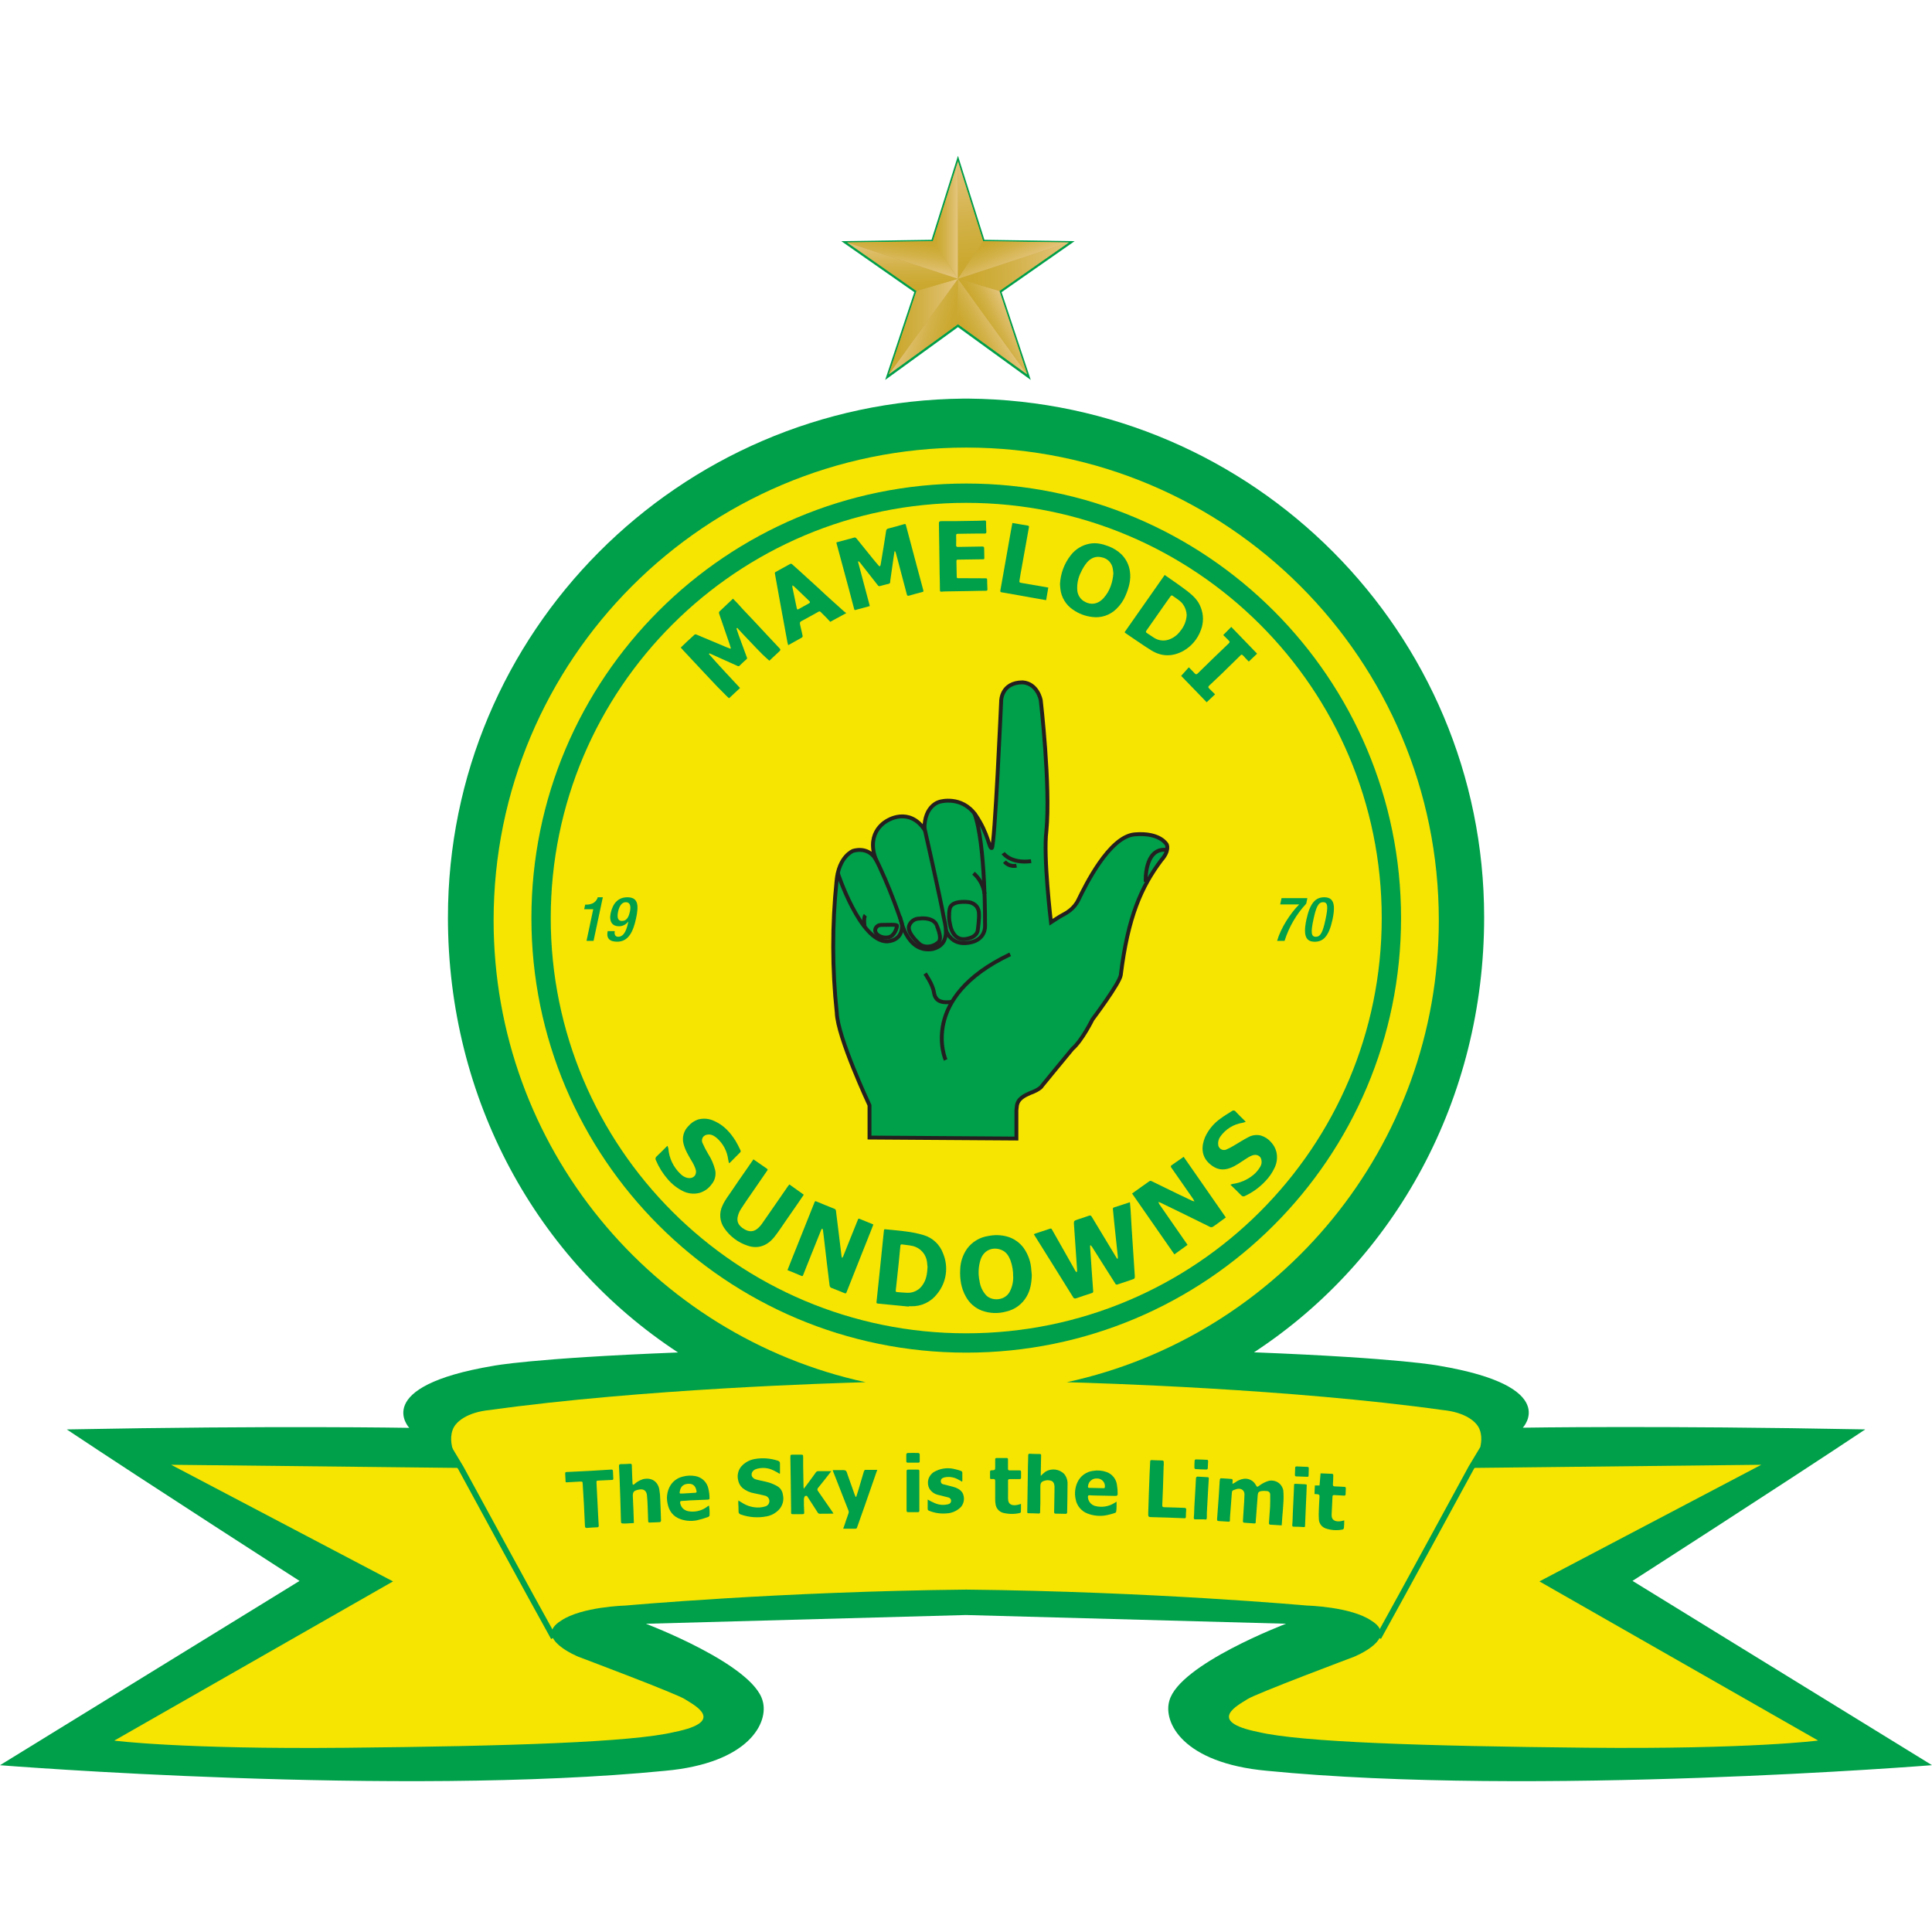 <svg width="100" height="100" viewBox="0 0 100 100" fill="none" xmlns="http://www.w3.org/2000/svg">
<path d="M50.953 12.412L49.584 8.063V8.062H49.584V8.063L48.215 12.412L43.545 12.482L47.325 15.123L45.816 19.665L49.584 16.932L53.352 19.665L51.842 15.123L55.623 12.482L50.953 12.412Z" fill="#009F4A"/>
<path d="M50.884 12.485L49.585 8.353H49.584L48.284 12.485L43.848 12.551L47.44 15.06L46.005 19.374L49.584 16.778L53.163 19.374L51.729 15.06L55.32 12.551L50.884 12.485Z" fill="#CAA748"/>
<path d="M49.585 14.428V16.778L46.006 19.374L49.585 14.428Z" fill="url(#paint0_linear_14424_30848)"/>
<path d="M49.585 14.428L47.44 15.06L46.006 19.374L49.585 14.428Z" fill="url(#paint1_linear_14424_30848)"/>
<path d="M49.585 14.428L47.44 15.06L43.848 12.551L49.585 14.428Z" fill="url(#paint2_linear_14424_30848)"/>
<path d="M49.585 14.428L48.284 12.485L43.848 12.551L49.585 14.428Z" fill="url(#paint3_linear_14424_30848)"/>
<path d="M49.586 8.353V14.428L48.285 12.485L49.586 8.353Z" fill="url(#paint4_linear_14424_30848)"/>
<path d="M49.584 14.428L50.884 12.485L49.584 8.353V14.428Z" fill="url(#paint5_linear_14424_30848)"/>
<path d="M49.584 16.778L53.163 19.374L49.584 14.428V16.778Z" fill="url(#paint6_linear_14424_30848)"/>
<path d="M49.584 14.428L53.163 19.374L51.729 15.06L49.584 14.428Z" fill="url(#paint7_linear_14424_30848)"/>
<path d="M55.32 12.551L49.584 14.428L51.729 15.06L55.32 12.551Z" fill="url(#paint8_linear_14424_30848)"/>
<path d="M50.884 12.485L49.584 14.428L55.32 12.551L50.884 12.485Z" fill="url(#paint9_linear_14424_30848)"/>
<path d="M84.498 81.826C84.498 81.826 92.214 76.87 96.546 73.986C85.818 73.779 78.82 73.897 78.82 73.897C78.82 73.897 80.855 71.763 74.476 70.689C74.476 70.689 72.536 70.297 64.975 69.998H64.904C72.234 65.199 76.819 56.873 76.819 47.48C76.819 32.734 64.892 20.767 50.128 20.632H49.875C35.111 20.774 23.185 32.74 23.185 47.486C23.185 56.879 27.769 65.205 35.098 70.006H35.028C27.466 70.305 25.525 70.697 25.525 70.697C19.154 71.77 21.183 73.905 21.183 73.905C21.183 73.905 14.183 73.781 3.456 73.987C7.792 76.876 15.504 81.828 15.504 81.828L0 91.367C0 91.367 20.605 93.014 34.428 91.656C38.789 91.26 39.806 89.143 39.472 88.028C38.957 86.135 33.433 84.046 33.433 84.046L49.998 83.593L66.565 84.044C66.565 84.044 61.042 86.137 60.527 88.026C60.193 89.14 61.21 91.256 65.571 91.655C79.395 93.016 100 91.365 100 91.365L84.498 81.826Z" fill="#009F4A"/>
<path d="M79.681 81.853L91.165 75.816L76.127 75.98C76.127 75.98 76.918 74.887 76.594 74.014C76.457 73.594 75.842 73.096 74.668 72.982C66.793 71.884 56.803 71.585 55.218 71.543C66.226 69.154 74.473 59.358 74.473 47.634C74.473 34.125 63.525 23.173 50.018 23.166H50.005C36.498 23.173 25.549 34.125 25.549 47.634C25.549 59.358 33.796 69.154 44.804 71.543C43.22 71.585 33.233 71.884 25.354 72.982C24.18 73.096 23.566 73.594 23.428 74.014C23.105 74.887 23.896 75.98 23.896 75.98L8.857 75.816L20.342 81.853L5.914 90.094C5.914 90.094 9.371 90.548 17.872 90.465C26.372 90.383 32.699 90.176 34.885 89.654C37.662 89.102 35.89 88.238 35.449 87.949C35.008 87.659 29.948 85.758 29.948 85.758C29.948 85.758 27.558 84.795 29.04 83.887C30.102 83.159 32.382 83.103 32.382 83.103C32.382 83.103 40.361 82.377 50.011 82.278C59.662 82.379 67.641 83.103 67.641 83.103C67.641 83.103 69.924 83.159 70.983 83.887C72.469 84.797 70.075 85.758 70.075 85.758C70.075 85.758 65.014 87.656 64.573 87.945C64.133 88.235 62.361 89.096 65.137 89.65C67.325 90.172 73.651 90.379 82.151 90.462C90.652 90.545 94.108 90.09 94.108 90.09L79.681 81.853Z" fill="#F6E500"/>
<path d="M23.266 75.003L23.851 75.977C23.851 75.977 27.708 83.072 28.657 84.764" stroke="#009F4A" stroke-width="0.3" stroke-miterlimit="10"/>
<path d="M76.739 74.993L76.153 75.967C76.153 75.967 72.296 83.063 71.348 84.755" stroke="#009F4A" stroke-width="0.3" stroke-miterlimit="10"/>
<path d="M50.012 69.512C62.166 69.512 72.018 59.666 72.018 47.519C72.018 35.373 62.166 25.527 50.012 25.527C37.858 25.527 28.006 35.373 28.006 47.519C28.006 59.666 37.858 69.512 50.012 69.512Z" stroke="#009F4A" stroke-miterlimit="10"/>
<path fill-rule="evenodd" clip-rule="evenodd" d="M66.34 78.953C66.353 78.771 66.365 78.604 66.378 78.438C66.393 78.236 66.416 78.034 66.424 77.831C66.442 77.606 66.442 77.38 66.424 77.154C66.398 76.993 66.309 76.847 66.176 76.751C66.044 76.655 65.878 76.615 65.716 76.64L65.667 76.65C65.488 76.702 65.322 76.788 65.175 76.902C65.067 76.976 65.068 76.977 64.998 76.86C64.939 76.749 64.847 76.659 64.734 76.603C64.622 76.546 64.495 76.526 64.371 76.544C64.207 76.569 64.053 76.636 63.922 76.738C63.888 76.76 63.849 76.778 63.791 76.808C63.798 76.743 63.801 76.679 63.801 76.615C63.801 76.593 63.778 76.554 63.763 76.553C63.573 76.536 63.382 76.524 63.191 76.515C63.18 76.518 63.17 76.523 63.162 76.531C63.153 76.54 63.147 76.55 63.144 76.561C63.134 76.619 63.128 76.678 63.126 76.738C63.112 76.958 63.101 77.18 63.086 77.398C63.058 77.8 63.027 78.2 62.998 78.602C62.991 78.716 63.004 78.726 63.12 78.732C63.278 78.741 63.437 78.749 63.595 78.762C63.646 78.762 63.658 78.746 63.659 78.705C63.659 78.649 63.659 78.592 63.664 78.537C63.691 78.15 63.724 77.763 63.752 77.377C63.768 77.124 63.764 77.163 63.968 77.085C64.205 76.996 64.419 77.117 64.414 77.35C64.41 77.615 64.386 77.881 64.37 78.146C64.358 78.346 64.342 78.546 64.333 78.746C64.333 78.768 64.359 78.811 64.376 78.812C64.559 78.83 64.745 78.839 64.929 78.853C64.975 78.853 64.993 78.838 64.995 78.792C64.995 78.704 65.006 78.623 65.013 78.538C65.041 78.162 65.071 77.788 65.097 77.413C65.107 77.261 65.135 77.208 65.286 77.177C65.38 77.163 65.475 77.163 65.568 77.177C65.615 77.177 65.66 77.196 65.694 77.229C65.727 77.263 65.745 77.308 65.745 77.354C65.752 77.559 65.745 77.765 65.74 77.974C65.74 78.069 65.726 78.162 65.72 78.255C65.705 78.454 65.69 78.653 65.68 78.853C65.682 78.867 65.687 78.88 65.696 78.891C65.704 78.901 65.715 78.91 65.728 78.915C65.926 78.924 66.129 78.938 66.34 78.953Z" fill="#009F4A"/>
<path fill-rule="evenodd" clip-rule="evenodd" d="M38.218 77.665C38.218 77.716 38.211 77.754 38.213 77.789C38.217 77.932 38.231 78.077 38.227 78.22C38.221 78.259 38.231 78.298 38.254 78.33C38.277 78.362 38.311 78.383 38.349 78.391C38.766 78.538 39.215 78.573 39.65 78.492C39.919 78.45 40.166 78.315 40.345 78.109C40.431 78.008 40.491 77.888 40.522 77.76C40.553 77.631 40.553 77.497 40.522 77.368C40.512 77.278 40.481 77.192 40.433 77.117C40.384 77.041 40.319 76.977 40.242 76.931C40.106 76.851 39.961 76.787 39.811 76.739C39.584 76.672 39.349 76.637 39.121 76.573C39.045 76.552 38.98 76.505 38.936 76.44C38.847 76.293 38.941 76.104 39.129 76.04C39.428 75.942 39.753 75.966 40.035 76.107C40.145 76.156 40.249 76.222 40.357 76.284C40.364 76.271 40.371 76.264 40.371 76.257V75.745C40.371 75.664 40.326 75.624 40.247 75.601C39.866 75.478 39.461 75.449 39.066 75.518C38.827 75.559 38.606 75.67 38.431 75.838C38.328 75.935 38.253 76.058 38.214 76.194C38.174 76.33 38.171 76.474 38.206 76.611C38.234 76.771 38.315 76.916 38.438 77.023C38.615 77.164 38.825 77.258 39.049 77.294C39.238 77.334 39.429 77.37 39.614 77.421C39.675 77.438 39.727 77.474 39.765 77.523C39.803 77.573 39.823 77.634 39.823 77.696C39.823 77.758 39.803 77.819 39.765 77.869C39.727 77.918 39.675 77.954 39.614 77.971C39.525 77.999 39.433 78.017 39.34 78.025C39.016 78.047 38.693 77.964 38.419 77.788L38.218 77.665Z" fill="#009F4A"/>
<path fill-rule="evenodd" clip-rule="evenodd" d="M53.87 76.392V76.256C53.875 75.954 53.882 75.651 53.887 75.348C53.887 75.304 53.896 75.26 53.826 75.26C53.649 75.26 53.472 75.255 53.295 75.245C53.233 75.245 53.221 75.27 53.22 75.324C53.22 75.494 53.21 75.664 53.207 75.834C53.2 76.242 53.195 76.651 53.189 77.06C53.183 77.45 53.177 77.841 53.171 78.231C53.171 78.274 53.157 78.32 53.229 78.325C53.406 78.325 53.583 78.333 53.76 78.34C53.813 78.34 53.835 78.325 53.836 78.27C53.836 78.106 53.847 77.942 53.849 77.778V76.948C53.849 76.747 53.903 76.683 54.097 76.633C54.128 76.624 54.159 76.618 54.191 76.616C54.422 76.616 54.561 76.661 54.581 76.933V77.119C54.575 77.498 54.569 77.877 54.562 78.256C54.562 78.31 54.567 78.345 54.636 78.345C54.818 78.345 54.999 78.356 55.182 78.356C55.2 78.356 55.235 78.314 55.235 78.291C55.244 77.8 55.254 77.308 55.256 76.818C55.265 76.625 55.202 76.436 55.079 76.287C54.954 76.164 54.792 76.086 54.617 76.065C54.443 76.044 54.267 76.082 54.116 76.172C54.028 76.239 53.946 76.312 53.87 76.392Z" fill="#009F4A"/>
<path fill-rule="evenodd" clip-rule="evenodd" d="M32.809 78.832C32.8 78.588 32.794 78.357 32.785 78.124C32.777 77.907 32.769 77.691 32.756 77.475C32.742 77.231 32.798 77.156 33.044 77.106L33.07 77.1C33.312 77.052 33.461 77.153 33.487 77.399C33.508 77.588 33.515 77.779 33.523 77.969C33.535 78.221 33.544 78.472 33.549 78.725C33.549 78.786 33.57 78.814 33.632 78.806C33.809 78.799 33.985 78.796 34.158 78.785C34.178 78.785 34.203 78.751 34.212 78.727C34.217 78.698 34.217 78.668 34.212 78.638C34.2 78.304 34.192 77.97 34.175 77.637C34.173 77.446 34.155 77.257 34.122 77.069C34.026 76.64 33.679 76.464 33.276 76.564C33.106 76.617 32.951 76.708 32.822 76.83C32.803 76.841 32.782 76.849 32.761 76.855C32.751 76.836 32.744 76.815 32.739 76.794C32.725 76.481 32.711 76.168 32.703 75.853C32.703 75.778 32.678 75.757 32.606 75.765C32.451 75.775 32.295 75.785 32.14 75.783C32.052 75.783 32.036 75.818 32.039 75.892C32.051 76.094 32.061 76.297 32.069 76.499C32.082 76.832 32.093 77.166 32.105 77.5C32.118 77.893 32.129 78.286 32.139 78.679C32.145 78.856 32.139 78.856 32.316 78.856H32.396L32.809 78.832Z" fill="#009F4A"/>
<path fill-rule="evenodd" clip-rule="evenodd" d="M41.6 77.061C41.6 77.036 41.588 76.939 41.59 76.939C41.583 76.59 41.577 76.24 41.571 75.891V75.414C41.571 75.303 41.558 75.293 41.45 75.293H41.053C40.892 75.293 40.919 75.305 40.91 75.456V75.493C40.916 75.854 40.922 76.216 40.928 76.578C40.935 77.056 40.94 77.536 40.946 78.015C40.946 78.108 40.951 78.203 40.946 78.297C40.946 78.355 40.967 78.375 41.023 78.373H41.492C41.63 78.373 41.629 78.367 41.623 78.225C41.614 78.02 41.603 77.814 41.609 77.606C41.611 77.545 41.63 77.487 41.662 77.436C41.695 77.422 41.731 77.42 41.766 77.429C41.785 77.441 41.796 77.47 41.81 77.493C41.987 77.758 42.155 78.031 42.33 78.298C42.34 78.312 42.352 78.324 42.365 78.333C42.38 78.342 42.395 78.348 42.412 78.351C42.648 78.351 42.885 78.351 43.138 78.344C43.117 78.307 43.109 78.289 43.098 78.272C42.846 77.906 42.594 77.538 42.338 77.174C42.318 77.151 42.307 77.122 42.308 77.091C42.31 77.061 42.323 77.032 42.345 77.011C42.462 76.865 42.581 76.717 42.699 76.569C42.816 76.42 42.916 76.289 43.028 76.146H42.352C42.324 76.146 42.297 76.154 42.273 76.168C42.25 76.183 42.23 76.203 42.217 76.227C42.069 76.438 41.914 76.645 41.761 76.852L41.6 77.061Z" fill="#009F4A"/>
<path fill-rule="evenodd" clip-rule="evenodd" d="M43.644 79.121C43.685 79.121 43.713 79.126 43.742 79.126H44.263C44.286 79.13 44.309 79.124 44.328 79.111C44.347 79.097 44.359 79.077 44.364 79.054C44.5 78.663 44.641 78.275 44.777 77.885C44.969 77.337 45.159 76.789 45.349 76.24C45.368 76.186 45.388 76.132 45.407 76.081H44.781C44.757 76.081 44.725 76.128 44.715 76.159C44.619 76.475 44.528 76.793 44.434 77.111C44.398 77.233 44.358 77.354 44.319 77.475H44.288C44.272 77.438 44.251 77.401 44.238 77.363C44.116 77.021 43.995 76.677 43.873 76.336C43.842 76.254 43.831 76.159 43.771 76.12C43.711 76.081 43.594 76.093 43.505 76.093H43.103C43.114 76.13 43.118 76.15 43.125 76.168C43.392 76.844 43.657 77.52 43.921 78.197C43.934 78.238 43.934 78.282 43.921 78.323C43.883 78.446 43.833 78.567 43.793 78.688C43.75 78.834 43.699 78.974 43.644 79.121Z" fill="#009F4A"/>
<path fill-rule="evenodd" clip-rule="evenodd" d="M30.022 76.686C30.152 76.686 30.153 76.686 30.16 76.8C30.182 77.153 30.205 77.512 30.224 77.868C30.244 78.24 30.261 78.612 30.277 78.984C30.277 79.056 30.306 79.091 30.383 79.085C30.555 79.072 30.728 79.056 30.9 79.053C30.978 79.053 30.994 79.024 30.989 78.954C30.975 78.777 30.966 78.592 30.958 78.411C30.946 78.18 30.936 77.948 30.924 77.717C30.908 77.401 30.889 77.086 30.875 76.77C30.868 76.638 30.875 76.638 31.012 76.632C31.235 76.624 31.455 76.61 31.68 76.601C31.731 76.601 31.747 76.577 31.744 76.531C31.737 76.401 31.728 76.273 31.725 76.145C31.725 76.083 31.696 76.061 31.636 76.065C31.282 76.087 30.928 76.11 30.575 76.13C30.162 76.153 29.746 76.174 29.328 76.192C29.268 76.192 29.252 76.219 29.254 76.272C29.261 76.407 29.269 76.538 29.274 76.676C29.274 76.726 29.3 76.727 29.343 76.724C29.575 76.708 29.803 76.698 30.022 76.686Z" fill="#009F4A"/>
<path fill-rule="evenodd" clip-rule="evenodd" d="M48.017 77.616V78.083C48.013 78.109 48.019 78.135 48.034 78.157C48.049 78.178 48.072 78.194 48.097 78.2C48.373 78.311 48.671 78.357 48.968 78.334C49.259 78.328 49.535 78.208 49.739 78C49.825 77.899 49.878 77.774 49.891 77.642C49.904 77.51 49.877 77.378 49.814 77.261C49.697 77.085 49.512 77.006 49.317 76.952C49.152 76.906 48.982 76.871 48.816 76.825C48.781 76.818 48.749 76.798 48.727 76.77C48.706 76.742 48.694 76.707 48.695 76.671C48.695 76.567 48.75 76.5 48.889 76.468C49.106 76.422 49.333 76.45 49.532 76.546C49.621 76.586 49.704 76.641 49.798 76.692C49.804 76.681 49.809 76.669 49.81 76.657V76.215C49.807 76.198 49.799 76.181 49.788 76.168C49.777 76.154 49.763 76.144 49.747 76.137C49.612 76.088 49.474 76.05 49.333 76.022C48.996 75.956 48.646 76.015 48.348 76.186C48.204 76.272 48.099 76.409 48.053 76.57C48.008 76.731 48.026 76.904 48.105 77.052C48.158 77.137 48.227 77.21 48.31 77.267C48.392 77.323 48.486 77.362 48.584 77.381C48.753 77.428 48.925 77.462 49.094 77.509C49.132 77.518 49.166 77.54 49.191 77.57C49.215 77.6 49.229 77.638 49.23 77.676C49.231 77.715 49.219 77.753 49.197 77.785C49.174 77.817 49.141 77.84 49.104 77.851C48.865 77.92 48.609 77.902 48.382 77.8C48.256 77.747 48.134 77.686 48.017 77.616Z" fill="#009F4A"/>
<path fill-rule="evenodd" clip-rule="evenodd" d="M60.231 75.847H60.236V75.758C60.236 75.593 60.236 75.595 60.07 75.591C59.92 75.591 59.771 75.581 59.622 75.574C59.573 75.574 59.534 75.574 59.534 75.639C59.526 75.842 59.512 76.044 59.504 76.246C59.49 76.565 59.48 76.885 59.468 77.204C59.456 77.57 59.442 77.937 59.433 78.304C59.427 78.525 59.433 78.523 59.653 78.528C59.919 78.533 60.176 78.541 60.437 78.55C60.727 78.56 61.018 78.57 61.307 78.584C61.359 78.584 61.38 78.566 61.38 78.512C61.38 78.392 61.387 78.271 61.397 78.152C61.405 78.063 61.361 78.048 61.288 78.046C60.949 78.036 60.609 78.019 60.268 78.014C60.173 78.014 60.155 77.98 60.159 77.896C60.174 77.603 60.185 77.31 60.195 77.016C60.21 76.622 60.219 76.231 60.231 75.847Z" fill="#009F4A"/>
<path fill-rule="evenodd" clip-rule="evenodd" d="M52.846 77.841C52.776 77.865 52.705 77.884 52.633 77.899C52.388 77.936 52.169 77.892 52.175 77.538C52.181 77.241 52.175 76.944 52.175 76.647C52.175 76.577 52.199 76.558 52.264 76.558H52.767C52.83 76.558 52.851 76.537 52.849 76.476V76.185C52.849 76.128 52.831 76.107 52.773 76.108H52.261C52.197 76.108 52.173 76.087 52.173 76.019V75.543C52.173 75.486 52.154 75.465 52.097 75.466H51.585C51.525 75.466 51.51 75.491 51.511 75.546V75.9C51.511 76.095 51.511 76.098 51.315 76.105C51.261 76.105 51.244 76.127 51.245 76.178V76.391C51.245 76.581 51.227 76.555 51.41 76.553C51.486 76.553 51.512 76.575 51.511 76.654V77.633C51.512 77.707 51.518 77.78 51.53 77.852C51.543 77.959 51.588 78.06 51.659 78.141C51.73 78.222 51.824 78.279 51.929 78.306C52.209 78.374 52.501 78.377 52.782 78.314C52.795 78.311 52.808 78.305 52.819 78.296C52.829 78.287 52.837 78.275 52.841 78.261C52.849 78.126 52.846 77.989 52.846 77.841Z" fill="#009F4A"/>
<path fill-rule="evenodd" clip-rule="evenodd" d="M67.637 76.845C67.61 76.836 67.583 76.829 67.555 76.825C67.386 76.816 67.216 76.81 67.046 76.802C67.001 76.802 66.982 76.816 66.981 76.862C66.981 76.962 66.974 77.062 66.97 77.162C66.951 77.558 66.933 77.954 66.915 78.35C66.907 78.54 66.908 78.732 66.888 78.922C66.879 79.01 66.909 79.022 66.977 79.022C67.121 79.022 67.265 79.022 67.409 79.037C67.552 79.051 67.546 79.049 67.551 78.921C67.567 78.571 67.582 78.222 67.595 77.873C67.613 77.533 67.624 77.192 67.637 76.845Z" fill="#009F4A"/>
<path fill-rule="evenodd" clip-rule="evenodd" d="M46.924 77.165V78.18C46.924 78.251 46.945 78.269 47.012 78.269H47.507C47.564 78.269 47.585 78.25 47.585 78.192V76.144C47.585 76.086 47.564 76.066 47.507 76.067H47.013C46.944 76.067 46.925 76.085 46.925 76.155C46.926 76.494 46.924 76.83 46.924 77.165Z" fill="#009F4A"/>
<path fill-rule="evenodd" clip-rule="evenodd" d="M67.741 76.063C67.746 75.936 67.741 75.929 67.636 75.924C67.459 75.915 67.29 75.91 67.117 75.902C67.054 75.902 67.036 75.923 67.037 75.984C67.037 75.984 67.025 76.32 67.025 76.318C67.025 76.396 67.032 76.416 67.103 76.418C67.291 76.427 67.478 76.432 67.667 76.439C67.709 76.439 67.732 76.428 67.732 76.379C67.732 76.279 67.738 76.179 67.741 76.063Z" fill="#009F4A"/>
<path fill-rule="evenodd" clip-rule="evenodd" d="M47.254 75.706H47.537C47.587 75.706 47.605 75.686 47.604 75.638V75.267C47.6 75.252 47.592 75.24 47.581 75.229C47.571 75.219 47.558 75.211 47.544 75.207C47.352 75.201 47.161 75.201 46.97 75.207C46.956 75.211 46.943 75.219 46.933 75.229C46.923 75.24 46.915 75.253 46.911 75.267C46.905 75.391 46.911 75.514 46.911 75.638C46.911 75.694 46.938 75.707 46.987 75.706C47.07 75.704 47.166 75.706 47.254 75.706Z" fill="#009F4A"/>
<path fill-rule="evenodd" clip-rule="evenodd" d="M57.793 77.725V77.962C57.794 78.047 57.788 78.132 57.777 78.216C57.772 78.249 57.766 78.291 57.719 78.305C57.54 78.368 57.356 78.415 57.168 78.445C56.869 78.484 56.565 78.447 56.283 78.338C56.127 78.277 55.988 78.177 55.882 78.046C55.775 77.916 55.704 77.761 55.675 77.595C55.61 77.301 55.643 76.993 55.77 76.72C55.843 76.56 55.956 76.422 56.099 76.319C56.241 76.216 56.407 76.151 56.582 76.131C56.817 76.091 57.058 76.113 57.282 76.194C57.423 76.246 57.548 76.335 57.641 76.452C57.735 76.569 57.794 76.71 57.813 76.859C57.84 77.015 57.852 77.173 57.85 77.331C57.852 77.355 57.845 77.378 57.83 77.396C57.815 77.414 57.793 77.426 57.77 77.428H57.755C57.412 77.419 57.068 77.415 56.723 77.408C56.615 77.408 56.506 77.401 56.398 77.394C56.326 77.389 56.31 77.422 56.31 77.488C56.316 77.594 56.355 77.696 56.422 77.779C56.489 77.862 56.58 77.921 56.683 77.949C56.853 77.994 57.03 78.003 57.203 77.975C57.376 77.948 57.541 77.885 57.689 77.79L57.793 77.725ZM56.773 76.527C56.661 76.52 56.552 76.556 56.467 76.628C56.382 76.7 56.328 76.803 56.317 76.914C56.31 76.962 56.302 77.01 56.377 77.012C56.623 77.016 56.869 77.022 57.115 77.029C57.165 77.029 57.189 77.015 57.19 76.958C57.194 76.906 57.188 76.854 57.172 76.804C57.157 76.754 57.131 76.708 57.098 76.668C57.064 76.628 57.023 76.595 56.977 76.571C56.93 76.547 56.88 76.532 56.828 76.528C56.809 76.526 56.791 76.526 56.773 76.527Z" fill="#009F4A"/>
<path fill-rule="evenodd" clip-rule="evenodd" d="M36.701 77.931C36.71 78.02 36.721 78.087 36.725 78.159C36.73 78.252 36.73 78.346 36.725 78.44C36.725 78.467 36.702 78.485 36.664 78.513C36.471 78.586 36.272 78.645 36.07 78.691C35.795 78.744 35.511 78.726 35.245 78.639C34.842 78.505 34.626 78.213 34.55 77.807C34.49 77.526 34.526 77.234 34.651 76.976C34.718 76.839 34.814 76.72 34.932 76.625C35.051 76.531 35.189 76.464 35.337 76.43C35.55 76.371 35.774 76.362 35.991 76.402C36.159 76.431 36.313 76.51 36.435 76.629C36.556 76.749 36.638 76.902 36.669 77.069C36.704 77.22 36.723 77.373 36.725 77.528C36.729 77.601 36.708 77.616 36.631 77.621C36.323 77.632 36.015 77.645 35.707 77.66C35.57 77.667 35.433 77.687 35.295 77.688C35.199 77.688 35.196 77.735 35.207 77.804C35.256 78.058 35.444 78.212 35.716 78.233C35.881 78.251 36.048 78.236 36.207 78.188C36.367 78.141 36.515 78.062 36.643 77.956C36.663 77.95 36.682 77.942 36.701 77.931ZM35.657 76.799C35.396 76.799 35.238 76.925 35.191 77.171C35.164 77.309 35.168 77.313 35.309 77.303H35.371C35.58 77.291 35.791 77.281 36.002 77.265C36.022 77.265 36.059 77.234 36.057 77.221C36.034 77.004 35.933 76.793 35.657 76.799Z" fill="#009F4A"/>
<path fill-rule="evenodd" clip-rule="evenodd" d="M69.577 78.696C69.577 78.84 69.572 78.961 69.561 79.086C69.558 79.103 69.552 79.119 69.542 79.133C69.531 79.147 69.518 79.157 69.503 79.165C69.205 79.228 68.895 79.208 68.608 79.107C68.51 79.072 68.425 79.008 68.364 78.923C68.303 78.839 68.268 78.738 68.265 78.634C68.254 78.466 68.254 78.298 68.265 78.13C68.269 77.958 68.281 77.784 68.29 77.612C68.297 77.545 68.299 77.477 68.297 77.409C68.293 77.395 68.285 77.382 68.274 77.371C68.263 77.36 68.25 77.352 68.236 77.348C68.171 77.338 68.105 77.332 68.039 77.331C68.044 77.196 68.045 77.065 68.056 76.939V76.887C68.056 76.887 68.301 76.887 68.299 76.887C68.297 76.887 68.31 76.768 68.314 76.71C68.322 76.602 68.335 76.499 68.342 76.391C68.342 76.391 68.348 76.302 68.352 76.26C68.56 76.268 68.767 76.274 68.966 76.285C68.982 76.285 69.011 76.325 69.01 76.346C69.01 76.507 69.002 76.669 68.991 76.83C68.986 76.913 69.018 76.934 69.097 76.936C69.261 76.936 69.425 76.954 69.589 76.961C69.645 76.961 69.66 76.99 69.659 77.039C69.659 77.138 69.653 77.239 69.648 77.338C69.648 77.394 69.62 77.417 69.559 77.412C69.392 77.398 69.225 77.396 69.058 77.385C68.987 77.385 68.969 77.408 68.969 77.473C68.957 77.782 68.936 78.092 68.924 78.398C68.912 78.703 69.135 78.78 69.415 78.734C69.466 78.726 69.514 78.711 69.577 78.696Z" fill="#009F4A"/>
<path fill-rule="evenodd" clip-rule="evenodd" d="M62.322 78.641H61.873C61.813 78.641 61.784 78.623 61.792 78.544C61.813 78.356 61.81 78.167 61.82 77.979C61.841 77.594 61.865 77.21 61.887 76.829C61.893 76.715 61.895 76.6 61.907 76.485C61.912 76.471 61.921 76.459 61.932 76.449C61.943 76.439 61.957 76.432 61.971 76.429C62.148 76.435 62.325 76.45 62.508 76.46C62.553 76.46 62.569 76.479 62.567 76.525C62.554 76.715 62.544 76.907 62.533 77.097C62.51 77.499 62.488 77.901 62.466 78.304V78.525C62.459 78.657 62.454 78.661 62.322 78.641Z" fill="#009F4A"/>
<path fill-rule="evenodd" clip-rule="evenodd" d="M62.514 76.008C62.511 76.021 62.504 76.033 62.494 76.042C62.484 76.052 62.472 76.058 62.459 76.062C62.262 76.062 62.066 76.049 61.87 76.038C61.858 76.033 61.848 76.026 61.839 76.017C61.831 76.007 61.825 75.996 61.822 75.984C61.822 75.851 61.822 75.718 61.835 75.587C61.839 75.575 61.846 75.564 61.855 75.556C61.864 75.547 61.876 75.541 61.888 75.539C62.088 75.539 62.292 75.553 62.492 75.561C62.509 75.561 62.529 75.589 62.532 75.613L62.514 76.008Z" fill="#009F4A"/>
<path fill-rule="evenodd" clip-rule="evenodd" d="M52.609 57.632V58.931L45.005 58.88V57.209C45.005 57.209 43.345 53.676 43.311 52.411C43.069 50.148 43.066 47.866 43.3 45.603C43.413 44.328 44.146 44.045 44.146 44.045C44.146 44.045 44.881 43.774 45.321 44.451C44.801 43.016 45.927 42.475 45.927 42.475C45.927 42.475 47.034 41.753 47.846 42.928C47.839 41.644 48.659 41.493 48.659 41.493C48.659 41.493 49.765 41.166 50.488 42.171C51.184 43.187 51.184 43.925 51.335 43.895C51.487 43.865 51.82 36.277 51.82 36.277C51.82 36.277 51.82 35.318 52.938 35.318C53.718 35.385 53.87 36.249 53.87 36.249C53.87 36.249 54.386 40.715 54.161 43.016C53.992 44.348 54.398 47.735 54.398 47.735C54.398 47.735 54.906 47.403 54.996 47.363C55.166 47.274 55.606 47.046 55.831 46.55C56.148 45.906 57.401 43.298 58.733 43.187C60.065 43.075 60.393 43.718 60.393 43.718C60.393 43.718 60.551 44.022 60.111 44.52C59.084 45.885 58.384 47.44 58.011 50.469C57.954 50.898 56.543 52.77 56.543 52.77C56.543 52.77 56.012 53.854 55.504 54.293C55.086 54.793 53.935 56.201 53.935 56.201C53.935 56.201 53.867 56.378 53.309 56.58C53.055 56.699 52.648 56.856 52.626 57.308C52.609 57.415 52.603 57.524 52.609 57.632Z" fill="#009F4A" stroke="#231F20" stroke-width="0.2" stroke-miterlimit="10"/>
<path d="M43.361 45.181C43.361 45.181 44.528 48.757 45.928 48.727C46.838 48.651 46.681 47.786 46.681 47.786C46.681 47.786 46.041 45.829 45.251 44.308" stroke="#231F20" stroke-width="0.2" stroke-miterlimit="10"/>
<path d="M46.582 47.441C46.582 47.441 46.898 49.352 48.263 49.122C49.294 48.881 48.895 47.76 48.843 47.459C48.7 46.616 47.849 42.852 47.849 42.852" stroke="#231F20" stroke-width="0.2" stroke-miterlimit="10"/>
<path d="M48.953 48.125C48.953 48.125 49.194 48.967 50.15 48.795C51.035 48.659 50.986 47.929 50.986 47.929C50.986 47.929 51.023 43.623 50.428 42.081" stroke="#231F20" stroke-width="0.2" stroke-miterlimit="10"/>
<path d="M44.753 47.978C44.753 47.978 44.678 47.5 44.791 47.375" stroke="#231F20" stroke-width="0.2" stroke-miterlimit="10"/>
<path d="M50.962 46.266C50.907 45.852 50.704 45.472 50.391 45.197" stroke="#231F20" stroke-width="0.2" stroke-miterlimit="10"/>
<path d="M51.926 44.158C51.926 44.158 52.298 44.711 53.371 44.575" stroke="#231F20" stroke-width="0.2" stroke-miterlimit="10"/>
<path d="M51.994 44.598C52.068 44.687 52.166 44.752 52.275 44.789C52.384 44.825 52.501 44.831 52.614 44.806" stroke="#231F20" stroke-width="0.2" stroke-miterlimit="10"/>
<path d="M48.946 54.861C48.946 54.861 47.52 51.654 52.287 49.396" stroke="#231F20" stroke-width="0.2" stroke-miterlimit="10"/>
<path d="M47.883 50.39C47.883 50.39 48.278 50.955 48.335 51.339C48.392 51.723 48.594 51.948 49.261 51.857" stroke="#231F20" stroke-width="0.2" stroke-miterlimit="10"/>
<path d="M45.299 48.155C45.299 48.155 45.299 47.873 45.638 47.873C45.977 47.873 46.428 47.839 46.428 47.918C46.428 47.996 46.315 48.449 45.986 48.516C45.656 48.583 45.308 48.392 45.299 48.155Z" stroke="#231F20" stroke-width="0.2" stroke-miterlimit="10"/>
<path d="M47.602 48.866C47.602 48.866 46.913 48.29 47.06 47.906C47.099 47.798 47.172 47.705 47.267 47.641C47.362 47.576 47.475 47.542 47.59 47.545C47.59 47.545 48.2 47.447 48.443 47.81C48.443 47.804 48.81 48.556 48.578 48.764C48.251 49.069 47.799 49.041 47.602 48.866Z" stroke="#231F20" stroke-width="0.2" stroke-miterlimit="10"/>
<path d="M49.187 47.906C49.187 47.906 49.322 48.697 49.969 48.606C50.616 48.516 50.61 48.132 50.61 48.132C50.61 48.132 50.707 47.485 50.662 47.191C50.594 46.74 50.143 46.695 50.143 46.695C50.143 46.695 49.247 46.566 49.157 47.041C49.103 47.328 49.114 47.623 49.187 47.906Z" stroke="#231F20" stroke-width="0.2" stroke-miterlimit="10"/>
<path d="M59.302 45.643C59.302 45.643 59.214 43.913 60.331 43.983" stroke="#231F20" stroke-width="0.2" stroke-miterlimit="10"/>
<path fill-rule="evenodd" clip-rule="evenodd" d="M55.741 65.837C55.747 65.805 55.75 65.772 55.751 65.738C55.727 65.4 55.704 65.062 55.681 64.724C55.651 64.292 55.623 63.86 55.592 63.429C55.575 63.19 55.573 63.19 55.798 63.114C55.988 63.052 56.178 62.994 56.364 62.925C56.439 62.898 56.471 62.916 56.509 62.98C56.932 63.688 57.358 64.393 57.786 65.096C57.798 65.117 57.814 65.136 57.828 65.156L57.852 65.151C57.859 65.12 57.862 65.088 57.861 65.057C57.834 64.783 57.806 64.511 57.773 64.237C57.74 63.921 57.706 63.605 57.673 63.288C57.649 63.047 57.624 62.806 57.602 62.565C57.602 62.553 57.606 62.541 57.612 62.53C57.618 62.519 57.627 62.51 57.637 62.504C57.913 62.415 58.191 62.322 58.469 62.232C58.475 62.233 58.481 62.235 58.486 62.237C58.496 62.365 58.511 62.494 58.519 62.625C58.539 62.949 58.556 63.273 58.576 63.599C58.604 64.051 58.634 64.503 58.665 64.955C58.688 65.309 58.712 65.655 58.734 66.005C58.744 66.182 58.741 66.182 58.567 66.24C58.329 66.32 58.09 66.397 57.853 66.48C57.833 66.492 57.809 66.495 57.786 66.489C57.763 66.484 57.744 66.469 57.732 66.449C57.729 66.444 57.727 66.44 57.725 66.435C57.397 65.913 57.066 65.393 56.736 64.872C56.664 64.759 56.594 64.644 56.52 64.531C56.5 64.504 56.477 64.478 56.452 64.454L56.425 64.465V64.565C56.453 64.997 56.483 65.428 56.513 65.859C56.535 66.18 56.559 66.501 56.582 66.821C56.588 66.844 56.585 66.868 56.573 66.888C56.562 66.909 56.542 66.923 56.52 66.929H56.513C56.245 67.014 55.98 67.103 55.716 67.195C55.687 67.211 55.653 67.215 55.621 67.207C55.59 67.198 55.562 67.177 55.546 67.148C55.543 67.143 55.541 67.139 55.539 67.134C55.185 66.563 54.831 65.996 54.477 65.428C54.199 64.983 53.92 64.537 53.641 64.091L53.512 63.885C53.532 63.873 53.553 63.862 53.575 63.853C53.83 63.765 54.087 63.685 54.341 63.599C54.39 63.582 54.418 63.584 54.446 63.634C54.585 63.884 54.728 64.132 54.87 64.382L55.539 65.564C55.58 65.636 55.616 65.709 55.658 65.779C55.674 65.803 55.693 65.825 55.714 65.845L55.741 65.837Z" fill="#009F4A"/>
<path fill-rule="evenodd" clip-rule="evenodd" d="M40.76 65.743C40.83 65.566 40.895 65.395 40.962 65.228C41.125 64.818 41.291 64.408 41.454 63.998C41.69 63.408 41.926 62.817 42.162 62.223C42.179 62.18 42.195 62.162 42.245 62.182C42.558 62.313 42.872 62.442 43.187 62.566C43.211 62.574 43.231 62.589 43.246 62.608C43.261 62.628 43.269 62.652 43.269 62.676C43.319 63.076 43.369 63.473 43.418 63.875C43.467 64.278 43.513 64.652 43.56 65.041C43.564 65.067 43.576 65.091 43.596 65.108C43.613 65.084 43.628 65.059 43.641 65.032C43.808 64.619 43.974 64.204 44.14 63.788C44.229 63.567 44.317 63.345 44.406 63.128C44.423 63.083 44.44 63.066 44.49 63.087L45.206 63.379C45.156 63.505 45.11 63.628 45.062 63.749L44.531 65.084C44.292 65.688 44.052 66.29 43.814 66.894C43.792 66.946 43.77 66.957 43.715 66.934C43.495 66.845 43.273 66.751 43.049 66.668C43.017 66.659 42.989 66.639 42.969 66.612C42.95 66.586 42.939 66.554 42.938 66.52C42.892 66.123 42.841 65.724 42.793 65.329C42.74 64.887 42.69 64.444 42.638 64.002C42.624 63.889 42.612 63.776 42.595 63.663C42.587 63.637 42.575 63.612 42.56 63.59C42.539 63.606 42.522 63.627 42.508 63.65C42.339 64.067 42.171 64.485 42.005 64.903C41.861 65.267 41.716 65.631 41.571 65.995C41.557 66.03 41.547 66.066 41.491 66.043C41.25 65.935 41.011 65.847 40.76 65.743Z" fill="#009F4A"/>
<path fill-rule="evenodd" clip-rule="evenodd" d="M61.266 59.877L63.448 63.015C63.31 63.116 63.182 63.214 63.043 63.312C62.955 63.377 62.866 63.443 62.771 63.502C62.738 63.519 62.7 63.525 62.663 63.518C62.619 63.502 62.576 63.481 62.536 63.457C62.056 63.22 61.576 62.982 61.095 62.749C60.753 62.581 60.41 62.417 60.067 62.251C60.042 62.239 60.014 62.23 59.961 62.21C59.97 62.248 59.983 62.285 60 62.32C60.253 62.685 60.506 63.05 60.759 63.414C60.993 63.75 61.226 64.085 61.467 64.434L60.786 64.926L58.596 61.776L58.996 61.491C59.158 61.376 59.321 61.262 59.481 61.146C59.499 61.132 59.521 61.123 59.544 61.121C59.567 61.12 59.59 61.126 59.609 61.138C60.048 61.354 60.487 61.568 60.927 61.781C61.185 61.906 61.444 62.03 61.703 62.151C61.743 62.166 61.783 62.178 61.825 62.188C61.806 62.146 61.786 62.106 61.763 62.066C61.494 61.678 61.224 61.289 60.952 60.901C60.84 60.741 60.726 60.582 60.616 60.42C60.608 60.406 60.604 60.391 60.604 60.375C60.604 60.36 60.608 60.345 60.616 60.331L61.266 59.877Z" fill="#009F4A"/>
<path fill-rule="evenodd" clip-rule="evenodd" d="M47.034 67.628L45.972 67.525C45.795 67.507 45.612 67.487 45.432 67.472C45.374 67.467 45.364 67.442 45.368 67.393C45.416 66.946 45.462 66.499 45.509 66.051L45.65 64.682C45.684 64.349 45.72 64.015 45.753 63.681C45.758 63.633 45.778 63.621 45.821 63.627C46.202 63.666 46.584 63.696 46.962 63.75C47.246 63.787 47.526 63.846 47.801 63.927C48.034 63.995 48.248 64.118 48.425 64.285C48.602 64.453 48.736 64.659 48.818 64.889C48.959 65.23 49.005 65.604 48.95 65.97C48.896 66.336 48.744 66.68 48.51 66.966C48.353 67.173 48.15 67.339 47.916 67.451C47.682 67.563 47.425 67.618 47.166 67.611H47.034C47.035 67.616 47.035 67.622 47.034 67.628ZM48.008 65.573C48.001 65.501 47.995 65.41 47.983 65.32C47.959 65.121 47.873 64.934 47.738 64.786C47.603 64.637 47.426 64.533 47.23 64.49C47.053 64.451 46.865 64.436 46.683 64.41C46.625 64.401 46.609 64.43 46.603 64.484C46.575 64.788 46.543 65.089 46.515 65.392C46.465 65.861 46.415 66.329 46.364 66.797C46.359 66.845 46.371 66.874 46.428 66.878C46.605 66.889 46.79 66.912 46.971 66.915C47.127 66.92 47.281 66.884 47.42 66.811C47.558 66.739 47.675 66.632 47.76 66.501C47.951 66.228 47.992 65.913 48.01 65.573H48.008Z" fill="#009F4A"/>
<path fill-rule="evenodd" clip-rule="evenodd" d="M53.405 65.995C53.395 66.414 53.331 66.785 53.13 67.121C53.018 67.312 52.868 67.478 52.69 67.609C52.511 67.74 52.308 67.833 52.092 67.882C51.675 68.001 51.232 67.986 50.825 67.839C50.47 67.706 50.175 67.449 49.995 67.116C49.746 66.68 49.675 66.203 49.7 65.711C49.71 65.325 49.833 64.951 50.054 64.635C50.183 64.458 50.347 64.309 50.535 64.196C50.723 64.082 50.931 64.008 51.149 63.976C51.478 63.906 51.82 63.917 52.145 64.008C52.488 64.108 52.787 64.32 52.995 64.61C53.226 64.943 53.36 65.335 53.381 65.74C53.393 65.836 53.4 65.935 53.405 65.995ZM52.441 66.083C52.447 65.792 52.399 65.501 52.299 65.228C52.216 65.019 52.103 64.829 51.896 64.725C51.485 64.517 50.955 64.636 50.76 65.179C50.64 65.545 50.62 65.937 50.702 66.314C50.739 66.585 50.857 66.839 51.041 67.042C51.333 67.355 52.02 67.335 52.267 66.852C52.389 66.615 52.45 66.351 52.444 66.084L52.441 66.083Z" fill="#009F4A"/>
<path fill-rule="evenodd" clip-rule="evenodd" d="M38.997 60.007C39.237 60.173 39.466 60.333 39.697 60.492C39.758 60.532 39.726 60.57 39.697 60.609L39.016 61.599C38.788 61.932 38.553 62.261 38.337 62.601C38.257 62.729 38.202 62.872 38.176 63.022C38.129 63.306 38.297 63.487 38.526 63.623C38.754 63.76 38.986 63.775 39.201 63.599C39.294 63.522 39.376 63.433 39.444 63.334C39.895 62.69 40.339 62.042 40.787 61.395C40.806 61.367 40.831 61.342 40.858 61.306L41.603 61.837C41.5 61.99 41.4 62.14 41.297 62.288C41.092 62.586 40.886 62.884 40.678 63.181C40.475 63.47 40.286 63.77 40.065 64.044C39.739 64.447 39.261 64.67 38.705 64.478C38.206 64.317 37.775 63.993 37.482 63.558C37.367 63.391 37.298 63.197 37.283 62.995C37.267 62.792 37.305 62.59 37.393 62.407C37.528 62.098 37.743 61.841 37.924 61.564C38.148 61.225 38.384 60.894 38.615 60.561C38.742 60.377 38.867 60.197 38.997 60.007Z" fill="#009F4A"/>
<path fill-rule="evenodd" clip-rule="evenodd" d="M37.728 60.194C37.715 60.132 37.699 60.071 37.689 60.008C37.636 59.586 37.431 59.197 37.113 58.914C36.967 58.788 36.803 58.688 36.596 58.731C36.517 58.742 36.444 58.784 36.395 58.848C36.346 58.911 36.325 58.992 36.336 59.072C36.339 59.099 36.346 59.125 36.357 59.15C36.444 59.351 36.544 59.545 36.658 59.732C36.822 59.988 36.944 60.27 37.017 60.565C37.044 60.695 37.041 60.83 37.008 60.959C36.975 61.089 36.912 61.208 36.825 61.309C36.67 61.521 36.449 61.675 36.197 61.747C35.909 61.818 35.606 61.783 35.343 61.649C35.038 61.497 34.769 61.283 34.551 61.022C34.302 60.735 34.099 60.41 33.952 60.059C33.931 60.027 33.923 59.988 33.93 59.95C33.937 59.912 33.957 59.878 33.988 59.855C34.172 59.684 34.346 59.501 34.545 59.304C34.566 59.349 34.582 59.397 34.594 59.445C34.631 59.947 34.855 60.416 35.221 60.761C35.314 60.859 35.433 60.929 35.563 60.965C35.872 61.036 36.094 60.828 36.005 60.522C35.951 60.362 35.877 60.21 35.786 60.068C35.62 59.785 35.451 59.506 35.375 59.183C35.337 59.026 35.34 58.863 35.383 58.708C35.426 58.553 35.508 58.412 35.621 58.298C35.756 58.134 35.934 58.011 36.135 57.944C36.42 57.868 36.723 57.899 36.987 58.032C37.465 58.244 37.798 58.615 38.071 59.047C38.165 59.209 38.252 59.374 38.329 59.544C38.336 59.559 38.339 59.574 38.337 59.589C38.337 59.605 38.332 59.62 38.324 59.633C38.14 59.822 37.953 60.008 37.766 60.195L37.728 60.194Z" fill="#009F4A"/>
<path fill-rule="evenodd" clip-rule="evenodd" d="M63.688 61.322C63.723 61.305 63.759 61.291 63.797 61.281C64.193 61.228 64.567 61.066 64.875 60.812C65.016 60.694 65.136 60.552 65.229 60.394C65.264 60.338 65.287 60.275 65.297 60.209C65.306 60.144 65.302 60.077 65.285 60.013C65.239 59.818 65.035 59.724 64.812 59.806C64.685 59.858 64.564 59.925 64.452 60.004C64.207 60.162 63.974 60.338 63.697 60.446C63.283 60.609 62.948 60.535 62.612 60.24C62.162 59.846 62.178 59.323 62.377 58.851C62.554 58.468 62.829 58.138 63.174 57.896C63.359 57.755 63.564 57.64 63.759 57.512C63.772 57.5 63.788 57.491 63.804 57.486C63.821 57.48 63.839 57.477 63.857 57.479C63.874 57.48 63.892 57.484 63.908 57.492C63.924 57.5 63.938 57.511 63.95 57.524C63.954 57.53 63.959 57.535 63.962 57.541C64.1 57.693 64.251 57.833 64.396 57.978L64.478 58.067C64.413 58.086 64.368 58.106 64.32 58.115C64.088 58.15 63.866 58.231 63.666 58.355C63.467 58.479 63.295 58.642 63.16 58.834C63.069 58.962 63.031 59.121 63.056 59.276C63.063 59.316 63.078 59.353 63.099 59.387C63.121 59.42 63.149 59.449 63.182 59.472C63.215 59.495 63.252 59.51 63.291 59.518C63.33 59.526 63.371 59.527 63.41 59.519C63.43 59.516 63.45 59.51 63.469 59.502C63.611 59.442 63.748 59.37 63.879 59.288C64.121 59.148 64.356 58.992 64.605 58.865C64.805 58.751 65.043 58.719 65.266 58.776C65.471 58.839 65.654 58.959 65.792 59.122C65.922 59.261 66.016 59.431 66.064 59.616C66.129 59.892 66.098 60.181 65.975 60.437C65.856 60.694 65.695 60.93 65.497 61.135C65.199 61.453 64.844 61.712 64.45 61.898C64.417 61.921 64.376 61.93 64.337 61.923C64.297 61.916 64.262 61.895 64.238 61.862C64.068 61.688 63.884 61.511 63.688 61.322Z" fill="#009F4A"/>
<path fill-rule="evenodd" clip-rule="evenodd" d="M46.301 28.535C46.285 28.634 46.268 28.732 46.254 28.831C46.195 29.235 46.138 29.64 46.082 30.044C46.078 30.064 46.077 30.085 46.077 30.106C46.079 30.119 46.078 30.133 46.075 30.146C46.072 30.159 46.066 30.172 46.057 30.183C46.049 30.193 46.039 30.202 46.027 30.209C46.015 30.215 46.002 30.22 45.988 30.221C45.844 30.256 45.699 30.291 45.556 30.332C45.533 30.342 45.508 30.342 45.485 30.334C45.462 30.326 45.443 30.309 45.432 30.288C45.124 29.892 44.812 29.498 44.501 29.103C44.482 29.085 44.463 29.068 44.441 29.053L44.409 29.069L45.021 31.37L44.526 31.506C44.452 31.526 44.377 31.539 44.306 31.565C44.235 31.592 44.218 31.565 44.207 31.509L43.941 30.501L43.304 28.141C43.299 28.122 43.296 28.102 43.291 28.074L43.91 27.908C43.999 27.882 44.098 27.863 44.189 27.831C44.215 27.819 44.243 27.817 44.27 27.825C44.297 27.833 44.319 27.851 44.334 27.874L45.209 28.957C45.298 29.064 45.386 29.17 45.475 29.273C45.497 29.291 45.521 29.305 45.548 29.315C45.561 29.292 45.572 29.268 45.58 29.243C45.639 28.9 45.696 28.557 45.75 28.215C45.789 27.972 45.828 27.73 45.864 27.488C45.864 27.455 45.877 27.424 45.898 27.399C45.92 27.375 45.95 27.359 45.982 27.355C46.257 27.286 46.53 27.209 46.801 27.13C46.859 27.113 46.879 27.126 46.89 27.181C47.077 27.889 47.265 28.597 47.455 29.305C47.562 29.709 47.672 30.111 47.78 30.515C47.809 30.624 47.809 30.624 47.697 30.654C47.483 30.71 47.268 30.765 47.055 30.831C46.982 30.852 46.955 30.831 46.937 30.764C46.783 30.178 46.629 29.594 46.474 29.01C46.438 28.874 46.402 28.739 46.364 28.604C46.355 28.579 46.343 28.555 46.33 28.532L46.301 28.535Z" fill="#009F4A"/>
<path fill-rule="evenodd" clip-rule="evenodd" d="M39.822 34.198C39.695 34.091 39.57 33.972 39.456 33.863C39.343 33.753 39.24 33.648 39.13 33.53C38.905 33.291 38.678 33.055 38.452 32.817C38.376 32.736 38.303 32.653 38.225 32.572C38.204 32.551 38.185 32.527 38.167 32.502L38.118 32.526C38.154 32.639 38.188 32.751 38.228 32.861C38.371 33.251 38.514 33.64 38.658 34.029C38.668 34.045 38.67 34.064 38.666 34.081C38.662 34.099 38.651 34.115 38.635 34.125C38.515 34.227 38.401 34.338 38.288 34.449C38.275 34.465 38.256 34.476 38.235 34.48C38.214 34.484 38.193 34.48 38.174 34.469C37.547 34.187 37.093 33.98 36.796 33.849C36.775 33.84 36.755 33.829 36.734 33.818L36.688 33.847C37.212 34.448 37.759 35.023 38.304 35.611L37.734 36.142C37.634 36.054 37.537 35.955 37.448 35.864C37.34 35.757 37.24 35.661 37.135 35.55C36.924 35.324 36.708 35.1 36.496 34.873C36.162 34.519 35.828 34.162 35.496 33.803C35.407 33.714 35.327 33.617 35.236 33.517C35.344 33.413 35.45 33.31 35.558 33.209C35.681 33.095 35.806 32.987 35.927 32.871C35.941 32.853 35.961 32.841 35.983 32.836C36.005 32.831 36.028 32.835 36.048 32.846C36.556 33.063 37.065 33.275 37.575 33.488C37.651 33.52 37.728 33.549 37.805 33.577L37.828 33.556C37.809 33.491 37.792 33.425 37.771 33.361C37.636 32.968 37.501 32.575 37.366 32.183C37.318 32.041 37.266 31.902 37.222 31.759C37.216 31.743 37.214 31.725 37.216 31.708C37.217 31.69 37.222 31.674 37.231 31.658C37.462 31.434 37.697 31.216 37.939 30.988C38.011 31.06 38.081 31.129 38.149 31.202C38.252 31.313 38.35 31.429 38.455 31.54C38.669 31.769 38.886 31.995 39.101 32.223C39.342 32.48 39.583 32.741 39.825 33C40.002 33.186 40.172 33.372 40.348 33.556C40.401 33.611 40.41 33.65 40.348 33.706C40.161 33.88 39.977 34.056 39.822 34.198Z" fill="#009F4A"/>
<path d="M62.145 31.424C62.017 31.08 61.762 30.84 61.486 30.62C61.285 30.461 61.072 30.316 60.866 30.167C60.676 30.032 60.483 29.902 60.284 29.761L58.207 32.726C58.229 32.748 58.253 32.768 58.278 32.786C58.72 33.081 59.147 33.389 59.596 33.666C60.138 34 60.703 33.992 61.256 33.687C61.674 33.447 61.994 33.067 62.156 32.613C62.306 32.23 62.302 31.804 62.145 31.424ZM61.1 32.653C60.948 32.868 60.731 33.029 60.48 33.111C60.358 33.15 60.228 33.162 60.1 33.145C59.973 33.129 59.85 33.085 59.742 33.017C59.612 32.937 59.49 32.845 59.361 32.765C59.299 32.726 59.301 32.692 59.339 32.638C59.565 32.318 59.788 31.996 60.013 31.676C60.195 31.41 60.38 31.155 60.563 30.895C60.625 30.806 60.651 30.797 60.73 30.861C60.907 30.993 61.102 31.095 61.233 31.28C61.349 31.444 61.416 31.638 61.423 31.839C61.405 32.138 61.292 32.423 61.1 32.653Z" fill="#009F4A"/>
<path fill-rule="evenodd" clip-rule="evenodd" d="M54.865 30.239C54.89 29.689 55.087 29.161 55.429 28.73C55.667 28.425 56.008 28.216 56.388 28.144C56.727 28.076 57.051 28.15 57.362 28.269C57.616 28.36 57.848 28.504 58.043 28.691C58.286 28.931 58.442 29.246 58.485 29.585C58.545 30.015 58.432 30.413 58.268 30.803C58.158 31.075 57.991 31.32 57.778 31.522C57.615 31.681 57.418 31.801 57.202 31.873C56.986 31.944 56.756 31.965 56.531 31.934C56.172 31.893 55.828 31.762 55.533 31.553C55.353 31.432 55.202 31.273 55.09 31.087C54.977 30.901 54.907 30.693 54.884 30.477C54.879 30.398 54.873 30.32 54.865 30.239ZM57.628 29.68C57.618 29.596 57.615 29.52 57.6 29.446C57.58 29.298 57.513 29.16 57.41 29.052C57.306 28.945 57.171 28.872 57.023 28.846C56.707 28.768 56.449 28.89 56.251 29.125C56.132 29.272 56.033 29.434 55.955 29.607C55.808 29.889 55.74 30.206 55.758 30.523C55.762 30.641 55.795 30.756 55.853 30.858C55.911 30.961 55.992 31.048 56.091 31.112C56.44 31.334 56.827 31.289 57.127 30.95C57.447 30.59 57.591 30.15 57.628 29.68Z" fill="#009F4A"/>
<path fill-rule="evenodd" clip-rule="evenodd" d="M50.992 29.933C51.065 29.933 51.095 29.933 51.094 30.011C51.094 30.172 51.102 30.333 51.109 30.494C51.109 30.545 51.104 30.576 51.04 30.577C50.742 30.577 50.443 30.588 50.145 30.593C49.755 30.6 49.365 30.604 48.976 30.611C48.897 30.611 48.817 30.618 48.739 30.625C48.662 30.633 48.651 30.605 48.651 30.537C48.651 30.25 48.64 29.963 48.635 29.676L48.617 28.393C48.611 27.991 48.605 27.59 48.599 27.189C48.594 26.975 48.593 26.974 48.811 26.973C49.03 26.973 49.254 26.973 49.471 26.973L50.579 26.956C50.708 26.956 50.836 26.947 50.964 26.941C51.017 26.941 51.037 26.957 51.038 27.012C51.038 27.184 51.043 27.357 51.054 27.528C51.054 27.596 51.025 27.617 50.966 27.617H50.491C50.186 27.617 49.882 27.628 49.578 27.63C49.508 27.63 49.489 27.651 49.489 27.718C49.494 27.886 49.496 28.053 49.489 28.22C49.489 28.296 49.518 28.309 49.589 28.309C50.001 28.3 50.415 28.296 50.828 28.288C50.895 28.288 50.939 28.293 50.939 28.376C50.939 28.553 50.945 28.721 50.949 28.894C50.949 28.953 50.908 28.948 50.87 28.948L49.631 28.966C49.506 28.966 49.504 28.966 49.506 29.092C49.506 29.347 49.518 29.602 49.521 29.857C49.521 29.918 49.547 29.93 49.6 29.929H50.068" fill="#009F4A"/>
<path fill-rule="evenodd" clip-rule="evenodd" d="M63.314 32.87L63.73 32.449L65.067 33.834L64.637 34.242L64.436 34.035C64.43 34.029 64.428 34.019 64.422 34.013C64.256 33.836 64.273 33.856 64.134 33.993C63.839 34.285 63.542 34.577 63.242 34.867C63.032 35.07 62.816 35.269 62.605 35.47C62.523 35.548 62.526 35.576 62.605 35.656L62.892 35.938L62.457 36.348L61.137 34.983L61.533 34.54C61.645 34.654 61.745 34.752 61.839 34.855C61.898 34.92 61.938 34.912 61.996 34.855C62.238 34.613 62.484 34.374 62.731 34.136C63.014 33.863 63.298 33.593 63.58 33.32C63.669 33.239 63.662 33.216 63.58 33.133C63.498 33.05 63.403 32.959 63.314 32.87Z" fill="#009F4A"/>
<path fill-rule="evenodd" clip-rule="evenodd" d="M52.401 27.07L52.9 27.154C52.997 27.171 53.095 27.189 53.192 27.203C53.248 27.212 53.267 27.239 53.257 27.292C53.136 27.965 53.015 28.637 52.895 29.309C52.853 29.546 52.807 29.784 52.771 30.025C52.752 30.139 52.761 30.152 52.87 30.172C53.328 30.252 53.785 30.331 54.259 30.412C54.222 30.627 54.186 30.84 54.148 31.064L53.547 30.96L52.064 30.694C51.99 30.681 51.915 30.668 51.839 30.657C51.789 30.649 51.769 30.625 51.777 30.569C51.861 30.103 51.944 29.638 52.026 29.172L52.321 27.498C52.346 27.366 52.372 27.227 52.401 27.07Z" fill="#009F4A"/>
<path fill-rule="evenodd" clip-rule="evenodd" d="M43.657 31.621C43.362 31.354 43.065 31.086 42.766 30.817C42.606 30.672 42.448 30.522 42.289 30.374L41.309 29.482C41.201 29.384 41.092 29.286 40.981 29.191C40.97 29.184 40.957 29.18 40.944 29.179C40.931 29.178 40.919 29.18 40.907 29.185C40.654 29.321 40.405 29.462 40.154 29.601C40.145 29.603 40.137 29.608 40.13 29.614C40.123 29.62 40.117 29.627 40.113 29.635C40.109 29.644 40.106 29.653 40.106 29.662C40.105 29.671 40.106 29.68 40.109 29.689C40.198 30.166 40.28 30.644 40.367 31.12C40.495 31.825 40.624 32.528 40.754 33.231C40.764 33.283 40.78 33.334 40.796 33.394C41.045 33.256 41.281 33.128 41.514 32.993C41.526 32.982 41.534 32.968 41.539 32.953C41.544 32.937 41.545 32.921 41.542 32.905C41.514 32.753 41.471 32.602 41.439 32.451C41.422 32.371 41.388 32.255 41.409 32.216C41.444 32.154 41.467 32.162 41.538 32.118L41.638 32.065L42.36 31.666C42.369 31.659 42.38 31.654 42.391 31.65C42.402 31.647 42.414 31.646 42.426 31.648C42.438 31.65 42.449 31.654 42.459 31.66C42.469 31.666 42.478 31.673 42.485 31.683C42.599 31.796 42.706 31.906 42.82 32.02L42.974 32.185L43.804 31.733C43.752 31.699 43.703 31.662 43.657 31.621ZM41.866 31.233C41.689 31.332 41.512 31.432 41.33 31.531C41.275 31.562 41.25 31.541 41.241 31.485C41.166 31.121 41.089 30.757 41.014 30.395C41.012 30.362 41.012 30.329 41.014 30.297C41.04 30.31 41.064 30.325 41.086 30.341C41.175 30.425 41.263 30.508 41.352 30.593C41.529 30.763 41.706 30.936 41.883 31.103C41.945 31.158 41.935 31.195 41.866 31.233Z" fill="#009F4A"/>
<path d="M30.359 48.698L30.706 47.061H30.238L30.288 46.825H30.323C30.54 46.825 30.802 46.774 30.927 46.488L30.936 46.443H31.202L30.722 48.698H30.359Z" fill="#009F4A"/>
<path d="M31.82 48.195C31.792 48.326 31.82 48.487 31.996 48.487C32.337 48.487 32.452 48.039 32.521 47.711L32.513 47.704C32.457 47.781 32.383 47.842 32.297 47.884C32.212 47.926 32.118 47.946 32.023 47.943C31.714 47.943 31.513 47.72 31.608 47.271C31.719 46.752 31.997 46.443 32.475 46.443C33.046 46.443 33.062 46.876 32.925 47.523C32.781 48.198 32.542 48.742 31.946 48.742C31.55 48.742 31.375 48.565 31.454 48.195H31.82ZM32.395 46.697C32.172 46.697 32.05 46.918 31.993 47.182C31.927 47.494 31.982 47.669 32.189 47.669C32.455 47.669 32.55 47.437 32.608 47.166C32.665 46.896 32.609 46.697 32.395 46.697Z" fill="#009F4A"/>
<path d="M66.332 46.487H67.669L67.609 46.774C67.097 47.324 66.715 47.981 66.489 48.698H66.103C66.297 48.026 66.788 47.274 67.246 46.812H66.263L66.332 46.487Z" fill="#009F4A"/>
<path d="M68.54 46.443C68.973 46.443 69.159 46.717 68.971 47.594C68.782 48.471 68.485 48.744 68.051 48.744C67.618 48.744 67.432 48.471 67.62 47.594C67.809 46.717 68.107 46.443 68.54 46.443ZM68.105 48.487C68.354 48.487 68.468 48.249 68.608 47.593C68.748 46.937 68.734 46.697 68.486 46.697C68.237 46.697 68.123 46.936 67.983 47.593C67.843 48.249 67.857 48.487 68.105 48.487Z" fill="#009F4A"/>
<defs>
<linearGradient id="paint0_linear_14424_30848" x1="49.435" y1="17.34" x2="46.745" y2="16.619" gradientUnits="userSpaceOnUse">
<stop stop-color="#CAA72C"/>
<stop offset="0.19" stop-color="#CCAA33"/>
<stop offset="0.47" stop-color="#D2B147"/>
<stop offset="0.8" stop-color="#DDBD67"/>
<stop offset="1" stop-color="#E4C57E"/>
</linearGradient>
<linearGradient id="paint1_linear_14424_30848" x1="46.006" y1="16.901" x2="49.585" y2="16.901" gradientUnits="userSpaceOnUse">
<stop stop-color="#CAA72C"/>
<stop offset="0.19" stop-color="#CCAA33"/>
<stop offset="0.47" stop-color="#D2B147"/>
<stop offset="0.8" stop-color="#DDBD67"/>
<stop offset="1" stop-color="#E4C57E"/>
</linearGradient>
<linearGradient id="paint2_linear_14424_30848" x1="46.771" y1="15.083" x2="46.68" y2="12.453" gradientUnits="userSpaceOnUse">
<stop stop-color="#CAA72C"/>
<stop offset="0.19" stop-color="#CCAA33"/>
<stop offset="0.47" stop-color="#D2B147"/>
<stop offset="0.8" stop-color="#DDBD67"/>
<stop offset="1" stop-color="#E4C57E"/>
</linearGradient>
<linearGradient id="paint3_linear_14424_30848" x1="46.885" y1="12.288" x2="46.642" y2="14.015" gradientUnits="userSpaceOnUse">
<stop stop-color="#CAA72C"/>
<stop offset="0.19" stop-color="#CCAA33"/>
<stop offset="0.47" stop-color="#D2B147"/>
<stop offset="0.8" stop-color="#DDBD67"/>
<stop offset="1" stop-color="#E4C57E"/>
</linearGradient>
<linearGradient id="paint4_linear_14424_30848" x1="48.285" y1="11.391" x2="49.586" y2="11.391" gradientUnits="userSpaceOnUse">
<stop stop-color="#CAA72C"/>
<stop offset="0.19" stop-color="#CCAA33"/>
<stop offset="0.47" stop-color="#D2B147"/>
<stop offset="0.8" stop-color="#DDBD67"/>
<stop offset="1" stop-color="#E4C57E"/>
</linearGradient>
<linearGradient id="paint5_linear_14424_30848" x1="50.313" y1="14.364" x2="49.786" y2="8.335" gradientUnits="userSpaceOnUse">
<stop stop-color="#CAA72C"/>
<stop offset="0.19" stop-color="#CCAA33"/>
<stop offset="0.47" stop-color="#D2B147"/>
<stop offset="0.8" stop-color="#DDBD67"/>
<stop offset="1" stop-color="#E4C57E"/>
</linearGradient>
<linearGradient id="paint6_linear_14424_30848" x1="50.029" y1="17.615" x2="51.744" y2="16.704" gradientUnits="userSpaceOnUse">
<stop stop-color="#CAA72C"/>
<stop offset="0.19" stop-color="#CCAA33"/>
<stop offset="0.47" stop-color="#D2B147"/>
<stop offset="0.8" stop-color="#DDBD67"/>
<stop offset="1" stop-color="#E4C57E"/>
</linearGradient>
<linearGradient id="paint7_linear_14424_30848" x1="50.954" y1="17.115" x2="52.401" y2="16.377" gradientUnits="userSpaceOnUse">
<stop stop-color="#CAA72C"/>
<stop offset="0.19" stop-color="#CCAA33"/>
<stop offset="0.47" stop-color="#D2B147"/>
<stop offset="0.8" stop-color="#DDBD67"/>
<stop offset="1" stop-color="#E4C57E"/>
</linearGradient>
<linearGradient id="paint8_linear_14424_30848" x1="49.562" y1="14.013" x2="55.38" y2="13.709" gradientUnits="userSpaceOnUse">
<stop stop-color="#CAA72C"/>
<stop offset="0.19" stop-color="#CCAA33"/>
<stop offset="0.47" stop-color="#D2B147"/>
<stop offset="0.8" stop-color="#DDBD67"/>
<stop offset="1" stop-color="#E4C57E"/>
</linearGradient>
<linearGradient id="paint9_linear_14424_30848" x1="51.819" y1="12.068" x2="52.578" y2="13.771" gradientUnits="userSpaceOnUse">
<stop stop-color="#CAA72C"/>
<stop offset="0.19" stop-color="#CCAA33"/>
<stop offset="0.47" stop-color="#D2B147"/>
<stop offset="0.8" stop-color="#DDBD67"/>
<stop offset="1" stop-color="#E4C57E"/>
</linearGradient>
</defs>
</svg>
